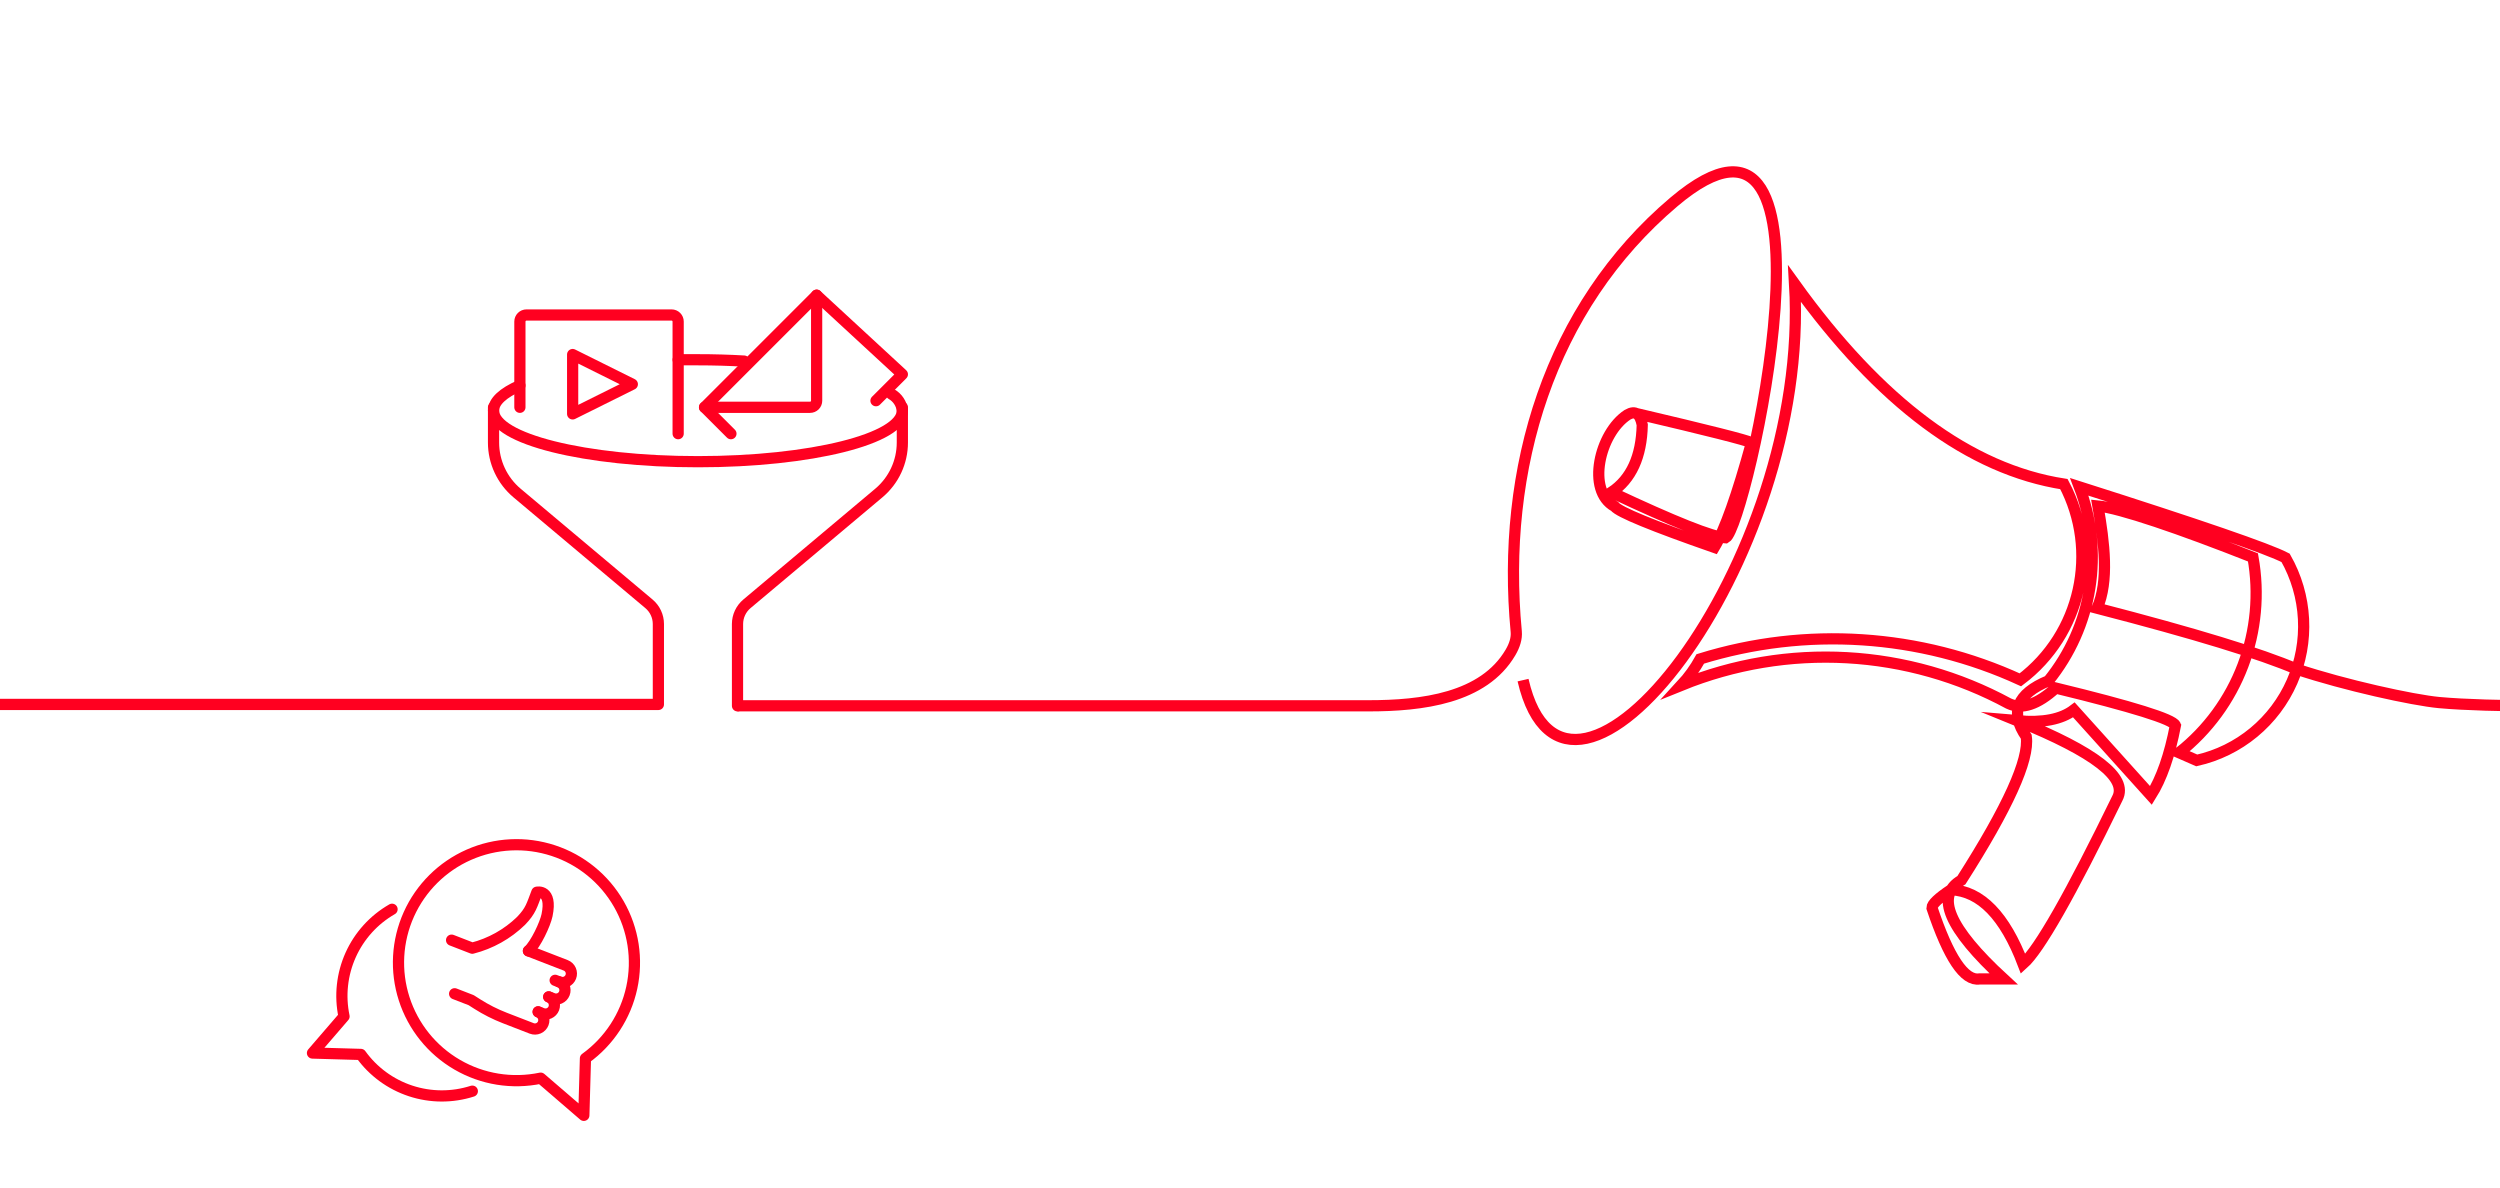 <svg width="320" height="152" viewBox="0 0 320 152" fill="none" xmlns="http://www.w3.org/2000/svg">
<g clip-path="url(#clip0_318_2146)">
<path d="M209.453 52.934C218.613 55.084 223.526 56.327 224.193 56.663C222.357 63.365 220.771 67.833 219.435 70.065C211.485 67.293 207.229 65.545 206.667 64.82C203.024 62.82 204.735 55.432 208.319 53.09C209.316 52.518 209.945 52.951 210.208 54.39C210.114 58.449 208.798 61.323 206.261 63.014C214.326 66.807 219.202 68.749 220.886 68.841C223.498 67.373 237.322 6.342 214.271 25.84C198.337 39.318 192.093 60.013 194.078 80.838C194.161 81.711 193.868 82.617 193.346 83.508C189.893 89.399 181.994 90.343 175.165 90.343H94.385M404 90.343H323.666C320.797 90.343 315.537 90.24 312.189 89.927C308.842 89.613 300.113 87.7 293.994 85.656C289.296 83.648 281.021 81.111 268.437 77.852C269.948 74.359 269.368 69.545 268.534 64.763C271.296 65.021 278.916 67.604 288.381 71.348C289.211 75.984 288.768 80.76 287.102 85.163C285.436 89.566 282.608 93.431 278.922 96.345L281.185 97.335C283.863 96.73 286.361 95.502 288.48 93.75C290.598 91.999 292.278 89.773 293.384 87.251C294.491 84.729 294.992 81.982 294.849 79.23C294.705 76.479 293.921 73.799 292.559 71.407C290.393 70.263 281.591 67.232 266.154 62.315C267.727 66.436 268.191 70.9 267.498 75.258C266.805 79.616 264.98 83.713 262.207 87.137C258.154 88.808 257.206 91.197 259.363 94.304C259.775 97.23 257.009 103.348 251.065 112.659C247.637 114.618 249.436 118.833 256.462 125.303H253.386C251.453 125.617 249.421 122.587 247.293 116.213C247.291 115.743 248.103 114.966 249.73 113.882C253.532 114.056 256.607 117.222 258.957 123.379C261.008 121.56 265.031 114.49 271.028 102.169C272.397 99.567 268.141 96.265 258.26 92.264C261.462 92.549 263.861 92.082 265.457 90.866C265.457 90.866 268.745 94.517 275.322 101.82C276.674 99.668 277.719 96.677 278.456 92.847C278.105 92.063 272.998 90.47 263.135 88.069C260.802 90.193 258.79 90.854 257.099 90.05C250.715 86.592 243.651 84.59 236.409 84.187C229.167 83.784 221.926 84.99 215.201 87.719C216.146 86.695 216.964 85.561 217.638 84.34C231.161 80.156 245.743 81.111 258.61 87.02C266.363 81.188 268.727 70.554 264.181 61.965C252.133 60.09 240.642 51.544 229.709 36.327C231.849 72.33 200.586 111.482 194.95 87.056" stroke="#FF0020" stroke-width="1.435" stroke-miterlimit="10"/>
<path d="M63.172 52.136V56.644C63.172 57.876 63.441 59.093 63.962 60.21C64.483 61.327 65.241 62.316 66.185 63.109L83.066 77.288C83.443 77.605 83.747 78 83.955 78.446C84.164 78.892 84.272 79.379 84.273 79.871V90.168L-96.025 90.168M94.401 90.346V79.871C94.402 79.379 94.51 78.892 94.719 78.446C94.927 78 95.231 77.605 95.608 77.288L112.488 63.109C113.432 62.316 114.191 61.327 114.712 60.21C115.232 59.093 115.502 57.876 115.502 56.644V52.136" stroke="#FF0020" stroke-width="1.435" stroke-linecap="round" stroke-linejoin="round"/>
<path d="M114.109 50.446C114.491 50.663 114.816 50.967 115.058 51.334C115.3 51.701 115.452 52.119 115.502 52.556C115.502 56.169 103.786 59.097 89.337 59.097C74.887 59.097 63.172 56.169 63.172 52.556C63.172 51.383 64.396 50.286 66.548 49.34" stroke="#FF0020" stroke-width="1.435" stroke-linecap="round" stroke-linejoin="round"/>
<path d="M86.805 46.049C87.649 46.049 88.493 46.049 89.337 46.049C91.371 46.049 93.346 46.108 95.245 46.218" stroke="#FF0020" stroke-width="1.435" stroke-linecap="round" stroke-linejoin="round"/>
<path d="M93.558 55.51L90.182 52.134L104.53 37.786L115.502 47.914L112.126 51.29" stroke="#FF0020" stroke-width="1.435" stroke-linecap="round" stroke-linejoin="round"/>
<path d="M104.53 37.786V51.29C104.53 51.514 104.441 51.729 104.283 51.887C104.125 52.045 103.91 52.134 103.686 52.134H90.182" stroke="#FF0020" stroke-width="1.435" stroke-linecap="round" stroke-linejoin="round"/>
<path d="M66.547 52.134V41.162C66.547 40.938 66.636 40.723 66.794 40.565C66.952 40.407 67.167 40.318 67.391 40.318H85.96C86.183 40.318 86.398 40.407 86.556 40.565C86.715 40.723 86.803 40.938 86.803 41.162V55.51" stroke="#FF0020" stroke-width="1.435" stroke-linecap="round" stroke-linejoin="round"/>
<path d="M73.299 45.382V52.978L80.937 49.18L73.299 45.382Z" stroke="#FF0020" stroke-width="1.435" stroke-linecap="round" stroke-linejoin="round"/>
<path d="M74.938 135.475C77.966 133.292 80.078 130.066 80.868 126.418C81.657 122.77 81.067 118.959 79.213 115.72C77.358 112.482 74.369 110.044 70.824 108.879C67.278 107.713 63.426 107.902 60.012 109.409C56.597 110.916 53.861 113.634 52.332 117.038C50.803 120.443 50.589 124.294 51.732 127.847C52.874 131.4 55.292 134.404 58.519 136.28C61.745 138.156 65.552 138.77 69.206 138.005L74.73 142.763L74.938 135.475Z" stroke="#FF0020" stroke-width="1.435" stroke-linecap="round" stroke-linejoin="round"/>
<path d="M60.458 139.67C57.886 140.495 55.12 140.483 52.556 139.638C49.991 138.793 47.76 137.158 46.183 134.966L39.998 134.789L44.036 130.102C43.48 127.459 43.776 124.709 44.88 122.245C45.984 119.781 47.841 117.73 50.183 116.386" stroke="#FF0020" stroke-width="1.435" stroke-linecap="round" stroke-linejoin="round"/>
<path d="M57.803 120.34L60.454 121.368C62.8 120.768 64.948 119.565 66.687 117.879C67.972 116.547 68.074 115.873 68.722 114.203C68.722 114.203 70.724 113.759 70.021 117.147C69.785 118.275 68.582 120.859 67.64 121.714" stroke="#FF0020" stroke-width="1.435" stroke-linecap="round" stroke-linejoin="round"/>
<path d="M71.591 125.685C71.872 125.794 72.099 126.011 72.22 126.287C72.342 126.563 72.349 126.876 72.24 127.157C72.131 127.438 71.915 127.665 71.639 127.787C71.363 127.908 71.05 127.916 70.769 127.807L70.238 127.601" stroke="#FF0020" stroke-width="1.435" stroke-linecap="round" stroke-linejoin="round"/>
<path d="M70.237 127.601C70.519 127.71 70.745 127.926 70.867 128.202C70.989 128.479 70.996 128.792 70.887 129.073C70.778 129.354 70.561 129.581 70.285 129.702C70.009 129.824 69.696 129.831 69.415 129.722L68.885 129.517" stroke="#FF0020" stroke-width="1.435" stroke-linecap="round" stroke-linejoin="round"/>
<path d="M68.885 129.517C69.166 129.626 69.392 129.842 69.514 130.118C69.636 130.394 69.643 130.707 69.534 130.989C69.425 131.27 69.209 131.496 68.933 131.618C68.657 131.74 68.344 131.747 68.062 131.638L64.599 130.296C63.376 129.821 62.203 129.227 61.096 128.523L60.313 128.024L58.192 127.202" stroke="#FF0020" stroke-width="1.435" stroke-linecap="round" stroke-linejoin="round"/>
<path d="M67.639 121.714L72.412 123.564C72.693 123.673 72.919 123.889 73.041 124.165C73.163 124.441 73.17 124.754 73.061 125.036C72.952 125.317 72.736 125.543 72.46 125.665C72.184 125.787 71.871 125.794 71.589 125.685L71.059 125.48" stroke="#FF0020" stroke-width="1.435" stroke-linecap="round" stroke-linejoin="round"/>
</g>
<defs>
<clipPath id="clip0_318_2146">
<path d="M0 24C0 10.745 10.745 0 24 0H296C309.255 0 320 10.745 320 24V152H0V24Z" fill="white"/>
</clipPath>
</defs>
</svg>
